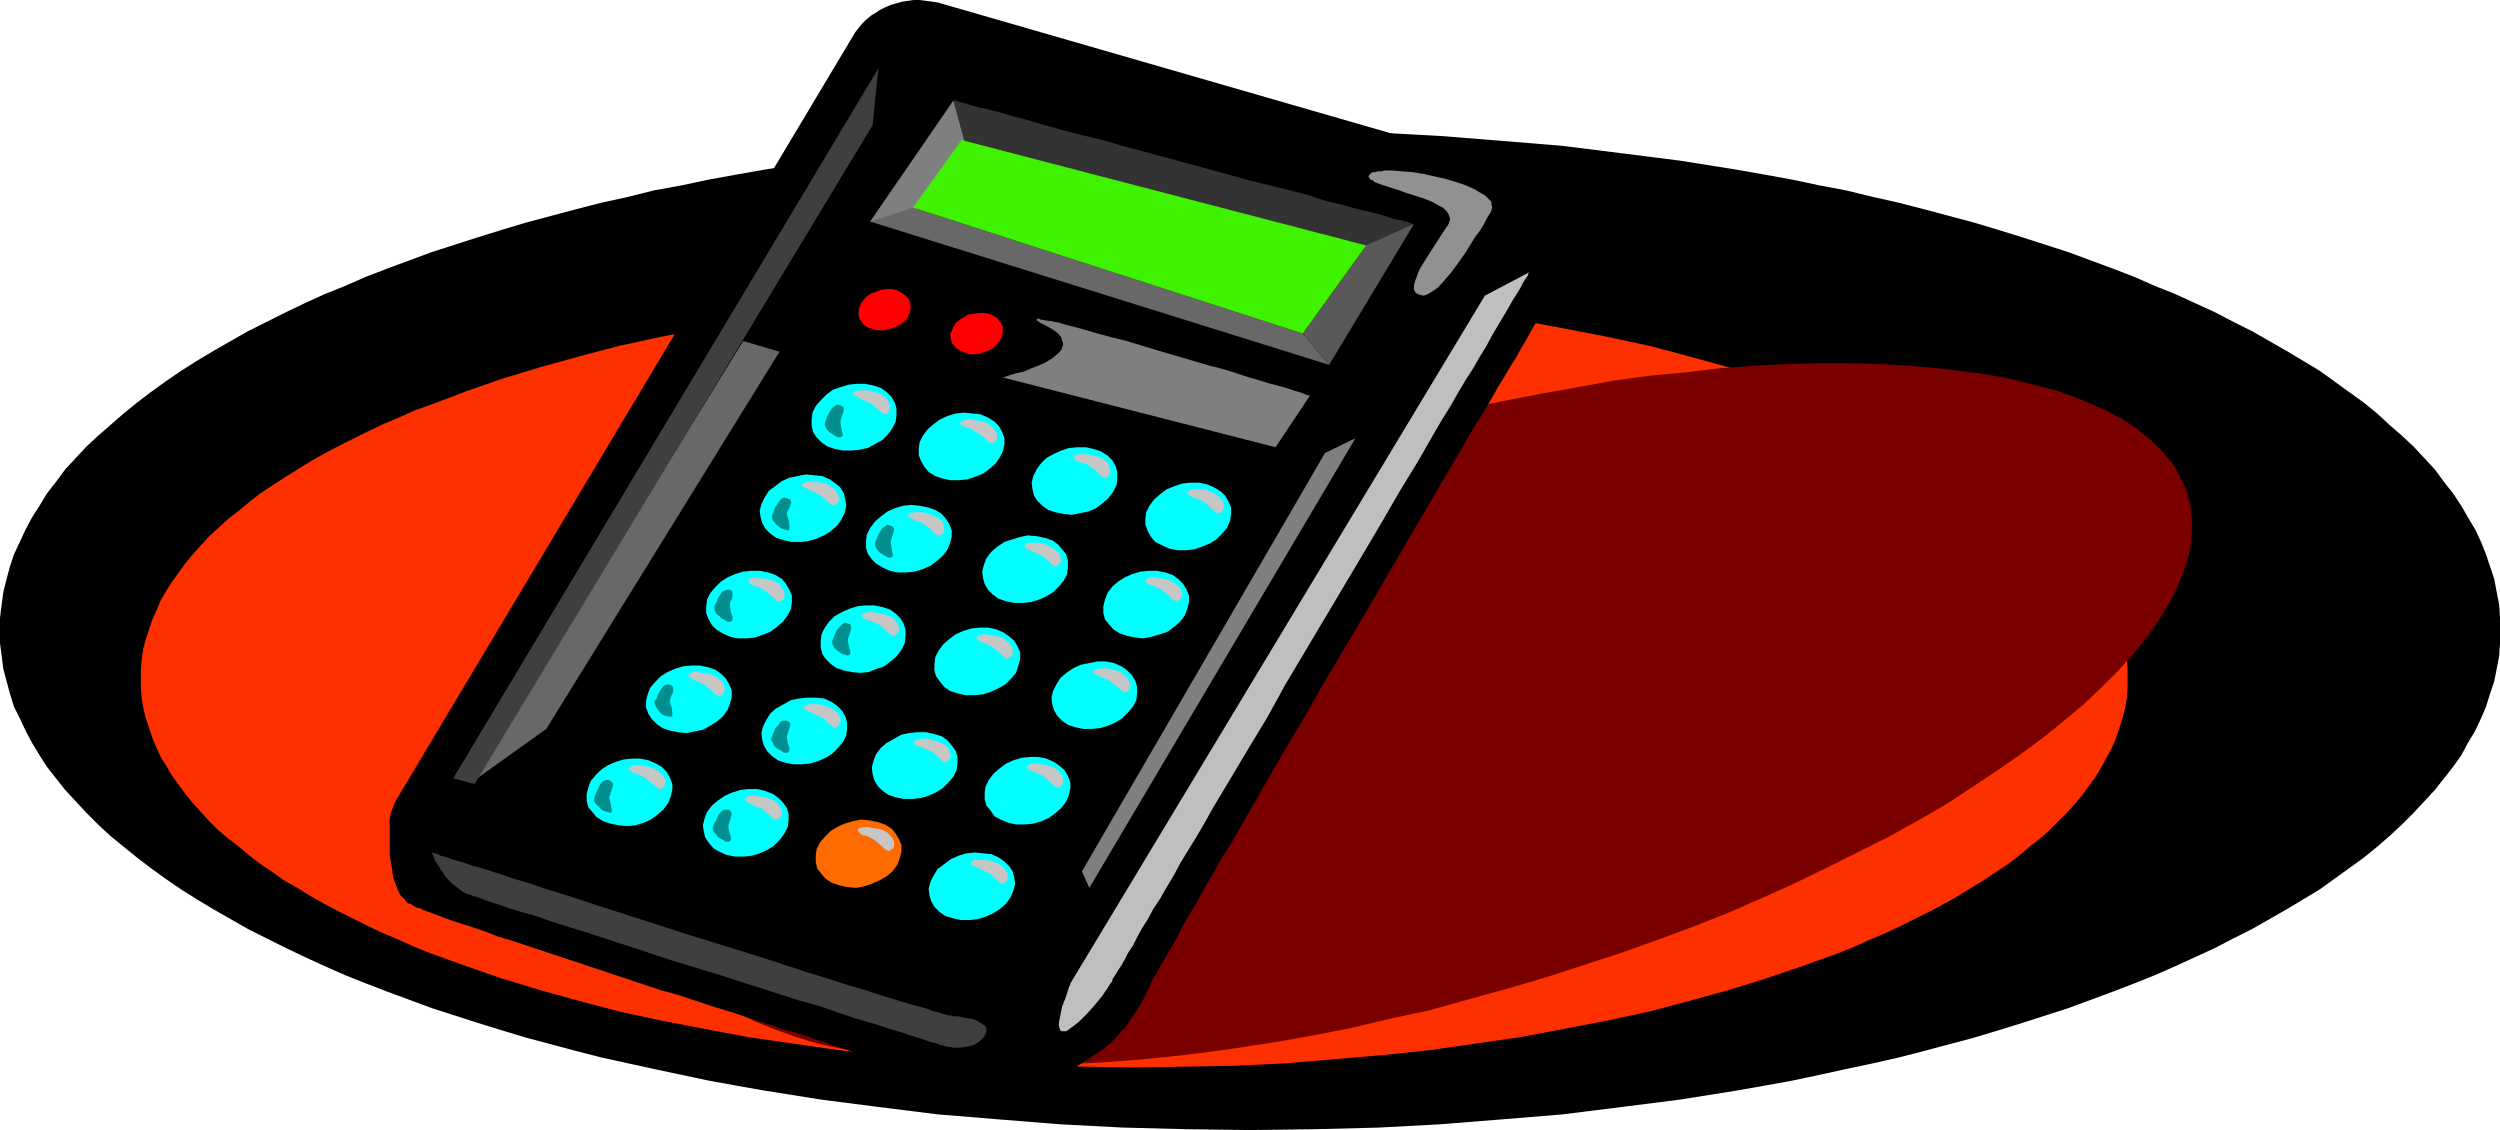 <?xml version="1.0" encoding="UTF-8" standalone="no"?>
<svg
   version="1.0"
   width="129.724mm"
   height="58.638mm"
   id="svg68"
   sodipodi:docname="Calculator 12.wmf"
   xmlns:inkscape="http://www.inkscape.org/namespaces/inkscape"
   xmlns:sodipodi="http://sodipodi.sourceforge.net/DTD/sodipodi-0.dtd"
   xmlns="http://www.w3.org/2000/svg"
   xmlns:svg="http://www.w3.org/2000/svg">
  <sodipodi:namedview
     id="namedview68"
     pagecolor="#ffffff"
     bordercolor="#000000"
     borderopacity="0.25"
     inkscape:showpageshadow="2"
     inkscape:pageopacity="0.0"
     inkscape:pagecheckerboard="0"
     inkscape:deskcolor="#d1d1d1"
     inkscape:document-units="mm" />
  <defs
     id="defs1">
    <pattern
       id="WMFhbasepattern"
       patternUnits="userSpaceOnUse"
       width="6"
       height="6"
       x="0"
       y="0" />
  </defs>
  <path
     style="fill:#000000;fill-opacity:1;fill-rule:evenodd;stroke:none"
     d="m 245.147,221.624 12.605,-0.162 12.605,-0.323 12.12,-0.646 12.12,-0.969 11.797,-0.969 11.635,-1.454 11.474,-1.454 11.15,-1.777 5.494,-0.969 5.333,-0.969 5.333,-1.131 5.171,-1.131 5.333,-1.131 5.01,-1.131 5.01,-1.292 4.848,-1.292 4.848,-1.292 4.848,-1.454 4.686,-1.454 4.525,-1.454 4.525,-1.454 4.363,-1.615 4.363,-1.615 4.202,-1.615 4.04,-1.615 4.04,-1.777 3.878,-1.777 3.878,-1.777 3.717,-1.938 3.555,-1.777 3.394,-1.938 3.394,-1.938 3.232,-1.938 3.232,-1.938 2.909,-2.1 2.909,-2.1 2.909,-2.1 2.586,-2.1 2.424,-2.1 2.424,-2.261 2.262,-2.261 2.101,-2.261 2.101,-2.261 1.778,-2.261 1.778,-2.261 1.616,-2.261 1.293,-2.423 1.454,-2.423 1.131,-2.423 0.97,-2.261 0.808,-2.585 0.808,-2.423 0.485,-2.423 0.485,-2.585 0.162,-2.423 v -2.585 -2.423 l -0.162,-2.585 -0.485,-2.423 -0.485,-2.585 -0.808,-2.423 -0.808,-2.423 -0.97,-2.423 -1.131,-2.423 -1.454,-2.423 -1.293,-2.261 -1.616,-2.423 -1.778,-2.261 -1.778,-2.423 -2.101,-2.261 -2.101,-2.261 -2.262,-2.1 -2.424,-2.1 -2.424,-2.261 -2.586,-2.1 -2.909,-2.1 -2.909,-2.1 -2.909,-2.1 -3.232,-1.938 -3.232,-1.938 -3.394,-1.938 -3.394,-1.938 -3.555,-1.777 -3.717,-1.938 -3.878,-1.777 -3.878,-1.777 -4.04,-1.615 -4.04,-1.777 -4.202,-1.615 -4.363,-1.615 -4.363,-1.615 -4.525,-1.454 -4.525,-1.454 -4.686,-1.454 -4.848,-1.454 -4.848,-1.292 -4.848,-1.292 -5.01,-1.292 -5.01,-1.131 -5.333,-1.292 -5.171,-0.969 -5.333,-1.131 -5.333,-0.969 -5.494,-0.969 -11.15,-1.777 -11.474,-1.454 -11.635,-1.454 -11.797,-0.969 -12.12,-0.969 -12.12,-0.646 -12.605,-0.323 -12.605,-0.162 -12.605,0.162 -12.443,0.323 -12.282,0.646 -12.12,0.969 -11.797,0.969 -11.635,1.454 -11.312,1.454 -11.15,1.777 -5.494,0.969 -5.333,0.969 -5.333,1.131 -5.333,0.969 -5.171,1.292 -5.171,1.131 -5.01,1.292 -4.848,1.292 -4.848,1.292 -4.848,1.454 -4.686,1.454 -4.525,1.454 -4.525,1.454 -4.363,1.615 -4.363,1.615 -4.202,1.615 -4.04,1.777 -4.04,1.615 -3.878,1.777 -3.717,1.777 -3.878,1.938 -3.555,1.777 -3.394,1.938 -3.394,1.938 -3.232,1.938 -3.07,1.938 -3.07,2.1 -2.909,2.1 -2.747,2.1 -2.586,2.1 -2.586,2.261 -2.424,2.1 -2.262,2.1 -2.101,2.261 -2.101,2.261 -1.778,2.423 -1.778,2.261 -1.454,2.423 -1.454,2.261 -1.293,2.423 -1.131,2.423 -1.131,2.423 -0.808,2.423 -0.646,2.423 -0.646,2.585 -0.323,2.423 L 0,121.15 v 2.423 2.585 l 0.323,2.423 0.323,2.585 0.646,2.423 0.646,2.423 0.808,2.585 1.131,2.261 1.131,2.423 1.293,2.423 1.454,2.423 1.454,2.261 1.778,2.261 1.778,2.261 2.101,2.261 2.101,2.261 2.262,2.261 2.424,2.261 2.586,2.1 2.586,2.1 2.747,2.1 2.909,2.1 3.07,2.1 3.07,1.938 3.232,1.938 3.394,1.938 3.394,1.938 3.555,1.777 3.878,1.938 3.717,1.777 3.878,1.777 4.04,1.777 4.04,1.615 4.202,1.615 4.363,1.615 4.363,1.615 4.525,1.454 4.525,1.454 4.686,1.454 4.848,1.454 4.848,1.292 4.848,1.292 5.01,1.292 5.171,1.131 5.171,1.131 5.333,1.131 5.333,1.131 5.333,0.969 5.494,0.969 11.15,1.777 11.312,1.454 11.635,1.454 11.797,0.969 12.12,0.969 12.282,0.646 12.443,0.323 z"
     id="path1" />
  <path
     style="fill:#ff3000;fill-opacity:1;fill-rule:evenodd;stroke:none"
     d="m 222.361,209.347 10.019,-0.162 9.858,-0.162 9.858,-0.485 9.534,-0.808 9.534,-0.808 9.211,-0.969 9.05,-1.292 8.888,-1.292 8.565,-1.615 8.403,-1.615 8.242,-1.777 7.918,-2.1 7.595,-2.1 7.272,-2.261 7.11,-2.423 6.787,-2.423 3.232,-1.292 3.232,-1.454 3.07,-1.292 3.07,-1.454 2.909,-1.454 2.909,-1.454 2.747,-1.454 2.586,-1.454 2.586,-1.615 2.424,-1.454 2.424,-1.615 2.424,-1.615 2.101,-1.615 2.101,-1.777 2.101,-1.615 1.778,-1.615 1.778,-1.777 1.778,-1.777 1.616,-1.777 1.454,-1.777 1.293,-1.777 1.293,-1.777 1.131,-1.938 0.97,-1.777 0.97,-1.777 0.808,-1.938 0.646,-1.938 0.646,-1.938 0.485,-1.938 0.323,-1.938 0.162,-1.938 v -1.938 -1.938 l -0.162,-1.938 -0.323,-2.1 -0.485,-1.777 -0.646,-1.938 -0.646,-1.938 -0.808,-1.777 -0.97,-1.938 -0.97,-1.938 -1.131,-1.777 -1.293,-1.777 -1.293,-1.777 -1.454,-1.777 -1.616,-1.777 -1.778,-1.777 -1.778,-1.615 -1.778,-1.777 -2.101,-1.615 -2.101,-1.777 -2.101,-1.615 -2.424,-1.615 -2.424,-1.454 -2.424,-1.615 -2.586,-1.615 -2.586,-1.454 -2.747,-1.454 -2.909,-1.454 -2.909,-1.454 -3.07,-1.454 -3.07,-1.292 -3.232,-1.454 -3.232,-1.131 -6.787,-2.585 -7.11,-2.423 -7.272,-2.261 -7.595,-2.1 -7.918,-2.1 -8.242,-1.777 -8.403,-1.615 -8.565,-1.615 -8.888,-1.292 -9.05,-1.292 -9.211,-0.969 -9.534,-0.808 -9.534,-0.646 -9.858,-0.485 -9.858,-0.323 -10.019,-0.162 -10.019,0.162 -9.858,0.323 -9.696,0.485 -9.696,0.646 -9.373,0.808 -9.211,0.969 -9.05,1.292 -8.888,1.292 -8.565,1.615 -8.403,1.615 -8.242,1.777 -7.918,2.1 -7.595,2.1 -7.434,2.261 -6.949,2.423 -6.787,2.585 -3.232,1.131 -3.232,1.454 -3.07,1.292 -3.07,1.454 -2.909,1.454 -2.909,1.454 -2.747,1.454 -2.586,1.454 -2.586,1.615 -2.586,1.615 -2.262,1.454 -2.424,1.615 -2.101,1.615 -2.101,1.777 -2.101,1.615 -1.939,1.777 -1.778,1.615 -1.616,1.777 -1.616,1.777 -1.454,1.777 -1.293,1.777 -1.293,1.777 -1.131,1.777 -1.131,1.938 -0.808,1.938 -0.808,1.777 -0.646,1.938 -0.646,1.938 -0.485,1.777 -0.323,2.1 -0.162,1.938 v 1.938 1.938 l 0.162,1.938 0.323,1.938 0.485,1.938 0.646,1.938 0.646,1.938 0.808,1.938 0.808,1.777 1.131,1.777 1.131,1.938 1.293,1.777 1.293,1.777 1.454,1.777 1.616,1.777 1.616,1.777 1.778,1.777 1.939,1.615 2.101,1.615 2.101,1.777 2.101,1.615 2.424,1.615 2.262,1.615 2.586,1.454 2.586,1.615 2.586,1.454 2.747,1.454 2.909,1.454 2.909,1.454 3.07,1.454 3.07,1.292 3.232,1.454 3.232,1.292 6.787,2.423 6.949,2.423 7.434,2.261 7.595,2.1 7.918,2.1 8.242,1.777 8.403,1.615 8.565,1.615 8.888,1.292 9.05,1.292 9.211,0.969 9.373,0.808 9.696,0.808 9.696,0.485 9.858,0.162 z"
     id="path2" />
  <path
     style="fill:#7a0000;fill-opacity:1;fill-rule:evenodd;stroke:none"
     d="m 295.243,194.002 7.757,-2.261 7.434,-2.423 7.434,-2.423 7.272,-2.585 6.949,-2.585 6.949,-2.746 6.626,-2.908 6.464,-2.908 6.302,-3.069 6.141,-3.069 5.818,-2.908 5.818,-3.231 5.333,-3.069 5.171,-3.392 4.848,-3.231 4.686,-3.231 4.363,-3.231 4.202,-3.392 3.878,-3.231 3.555,-3.392 3.232,-3.231 2.909,-3.231 2.747,-3.392 2.262,-3.231 1.939,-3.231 1.616,-3.069 0.646,-1.615 0.646,-1.615 0.485,-1.454 0.485,-1.615 0.323,-1.454 0.162,-1.615 0.162,-1.454 v -1.454 -1.454 l -0.162,-1.454 -0.162,-1.454 -0.485,-1.292 -0.323,-1.454 -0.646,-1.292 -0.646,-1.292 -0.646,-1.292 -0.808,-1.292 -0.97,-1.131 -0.97,-1.131 -1.131,-1.131 -1.131,-1.131 -1.293,-0.969 -1.293,-1.131 -1.454,-0.969 -1.454,-0.969 -1.616,-0.808 -1.616,-0.969 -1.778,-0.646 -3.555,-1.615 -4.04,-1.454 -4.202,-1.131 -4.525,-1.131 -4.848,-0.969 -5.01,-0.646 -5.171,-0.646 -5.494,-0.485 -5.656,-0.323 -5.979,-0.162 h -6.141 l -6.141,0.162 -6.464,0.323 -6.626,0.485 -6.787,0.808 -6.949,0.646 -7.11,0.969 -7.11,1.292 -7.272,1.292 -7.434,1.454 -7.434,1.615 -7.595,1.777 -7.595,1.938 -7.757,2.1 -7.595,2.261 -7.595,2.423 -7.272,2.585 -7.272,2.585 -7.11,2.585 -6.787,2.746 -6.787,2.908 -6.464,2.746 -6.302,3.069 -5.979,3.069 -5.979,3.069 -5.656,3.069 -5.333,3.231 -5.171,3.231 -5.01,3.231 -4.686,3.231 -4.363,3.392 -4.202,3.231 -3.717,3.392 -3.555,3.231 -3.394,3.231 -2.909,3.392 -2.586,3.231 -2.262,3.231 -2.101,3.231 -1.454,3.069 -0.808,1.615 -0.485,1.615 -0.485,1.615 -0.485,1.454 -0.323,1.615 -0.162,1.454 -0.162,1.454 -0.162,1.454 0.162,1.454 0.162,1.454 0.162,1.454 0.323,1.454 0.485,1.454 0.485,1.131 0.808,1.454 0.646,1.292 0.808,1.131 0.97,1.292 0.97,1.131 1.131,1.131 1.131,0.969 1.131,1.131 1.454,0.969 1.293,0.969 1.616,0.969 1.454,0.969 1.778,0.808 1.616,0.808 3.717,1.454 4.04,1.454 4.202,1.292 4.525,0.969 4.686,0.969 5.01,0.808 5.333,0.485 5.494,0.646 5.656,0.162 5.979,0.162 h 5.979 l 6.302,-0.162 6.464,-0.323 6.626,-0.485 6.787,-0.646 6.949,-0.808 6.949,-0.969 7.272,-1.131 7.272,-1.292 7.434,-1.454 7.434,-1.777 7.595,-1.615 7.595,-2.1 z"
     id="path3" />
  <path
     style="fill:#000000;fill-opacity:1;fill-rule:evenodd;stroke:none"
     d="m 300.576,38.122 0.808,0.162 0.646,0.485 0.646,0.485 0.485,0.485 0.808,1.292 0.646,1.454 0.485,1.615 0.162,1.615 0.162,1.777 v 1.938 1.615 l -0.323,1.777 -0.162,1.454 -0.162,1.454 -0.323,1.131 -0.162,0.969 v 0.162 l -0.162,0.323 v 0.162 0 0 l -0.162,0.323 -0.323,0.485 -0.323,0.646 -0.485,0.646 -0.485,0.969 -0.646,1.131 -0.808,1.131 -0.808,1.454 -0.808,1.454 -0.97,1.615 -0.97,1.777 -1.131,1.777 -1.131,1.938 -1.293,2.1 -1.293,2.261 -1.293,2.261 -1.454,2.261 -1.454,2.423 -1.454,2.585 -3.07,5.169 -3.232,5.492 -3.394,5.815 -3.394,5.815 -3.555,6.138 -3.555,5.977 -7.272,12.277 -3.394,5.977 -3.555,5.977 -3.394,5.815 -3.232,5.654 -3.07,5.331 -1.454,2.585 -1.616,2.423 -1.293,2.423 -1.454,2.423 -1.293,2.261 -1.131,2.1 -1.293,2.1 -1.131,1.938 -0.97,1.938 -0.97,1.777 -0.97,1.615 -0.808,1.454 -0.808,1.292 -0.646,1.292 -0.646,0.969 -0.485,0.969 -0.323,0.808 -0.323,0.646 -0.97,1.938 -0.97,1.777 -1.131,1.615 -0.97,1.454 -1.131,1.292 -0.97,1.131 -1.131,1.131 -1.131,0.969 -2.424,1.615 -2.424,1.615 -2.747,1.777 -2.747,1.777 -0.808,0.485 -0.97,0.323 -0.97,0.162 -1.293,0.162 -1.454,0.162 h -1.454 l -1.616,-0.162 -1.778,-0.162 -3.555,-0.485 -3.878,-0.808 -3.878,-0.808 -3.878,-0.969 -4.04,-1.131 -3.555,-0.969 -3.394,-1.131 -1.616,-0.323 -1.454,-0.485 -1.293,-0.485 -1.131,-0.323 -1.131,-0.323 -0.808,-0.323 -0.808,-0.323 -0.485,-0.162 h -0.162 l -0.162,-0.162 h -0.162 -0.162 l -0.162,-0.162 h -0.485 l -0.485,-0.162 -0.485,-0.323 -0.646,-0.162 -1.616,-0.485 -0.808,-0.323 -2.101,-0.485 -2.262,-0.808 -2.586,-0.808 -2.909,-0.969 -2.909,-0.969 -3.232,-0.969 -3.394,-1.131 -3.394,-1.131 -3.555,-0.969 -7.272,-2.423 -7.272,-2.423 -7.272,-2.423 -3.394,-1.131 -3.394,-1.131 -3.232,-0.969 -2.909,-1.131 -2.909,-0.969 -2.586,-0.808 -2.262,-0.808 -2.101,-0.808 -1.778,-0.646 -0.646,-0.323 -0.646,-0.162 -0.646,-0.323 -0.485,-0.323 -0.323,-0.162 H 79.992 l -0.646,-0.808 -0.808,-0.808 -0.485,-0.969 -0.485,-1.292 -0.485,-1.292 -0.162,-1.454 -0.485,-2.746 v -2.585 -2.261 -0.969 -0.646 -0.485 -0.162 z"
     id="path4" />
  <path
     style="fill:#000000;fill-opacity:1;fill-rule:evenodd;stroke:none"
     d="m 193.435,200.624 0.97,0.162 1.293,0.162 1.131,0.162 h 1.131 l 2.262,-0.323 2.262,-0.646 1.131,-0.323 1.939,-1.131 0.808,-0.646 0.97,-0.646 0.646,-0.808 0.646,-0.808 0.646,-0.969 90.173,-150.549 0.485,-0.969 0.485,-0.969 0.162,-0.808 0.162,-0.969 v -0.969 l -0.162,-0.808 -0.162,-0.808 -0.323,-0.808 -0.485,-0.808 -0.485,-0.808 -0.646,-0.646 -0.646,-0.646 -0.808,-0.646 -0.97,-0.485 -0.97,-0.323 -0.97,-0.485 L 183.901,0.485 182.769,0.323 181.638,0.162 180.345,0 h -1.131 l -2.262,0.323 -1.131,0.323 -1.131,0.323 -1.131,0.485 -0.97,0.485 -0.97,0.646 -0.808,0.485 -0.97,0.808 -0.808,0.808 -0.646,0.808 -0.646,0.808 -90.011,150.549 -0.485,0.969 -0.323,0.969 -0.323,0.808 -0.162,0.969 v 0.969 l 0.162,0.808 0.162,0.808 0.323,0.969 0.485,0.646 0.485,0.808 0.646,0.646 0.646,0.646 0.808,0.646 0.808,0.485 1.131,0.485 0.97,0.323 z"
     id="path5" />
  <path
     style="fill:#00ffff;fill-opacity:1;fill-rule:evenodd;stroke:none"
     d="m 186.971,180.11 1.454,0.323 h 1.778 l 1.454,-0.162 1.616,-0.485 1.454,-0.646 1.293,-0.808 1.293,-1.131 0.808,-1.131 0.646,-1.454 0.323,-1.292 -0.162,-1.131 -0.323,-1.292 -0.646,-0.969 -0.97,-0.969 -1.131,-0.808 -1.454,-0.646 -1.616,-0.162 -1.616,-0.162 -1.616,0.162 -1.616,0.485 -1.454,0.646 -1.293,0.969 -1.293,0.969 -0.808,1.292 -0.646,1.292 -0.323,1.292 0.162,1.292 0.323,1.131 0.646,1.131 0.97,0.969 1.131,0.808 z"
     id="path6" />
  <path
     style="fill:#c6c6c6;fill-opacity:1;fill-rule:evenodd;stroke:none"
     d="m 197.152,173.002 0.323,-0.323 0.162,-0.323 v -0.485 -0.323 l -0.162,-0.485 -0.323,-0.485 -0.323,-0.485 -0.485,-0.323 -0.646,-0.485 -0.646,-0.162 -0.97,-0.323 -0.808,-0.162 h -0.808 -0.808 -0.646 l -0.485,0.323 -0.162,0.323 0.162,0.323 0.485,0.162 0.485,0.323 1.454,0.646 0.646,0.323 0.646,0.323 0.808,0.808 0.808,0.646 0.323,0.323 0.323,0.162 0.323,-0.162 z"
     id="path7" />
  <path
     style="fill:#00ffff;fill-opacity:1;fill-rule:evenodd;stroke:none"
     d="m 197.798,161.372 1.454,0.323 h 1.778 l 1.616,-0.162 1.616,-0.485 1.454,-0.646 1.293,-0.969 1.131,-0.969 0.97,-1.292 0.485,-1.131 0.323,-1.454 v -1.131 l -0.485,-1.292 -0.646,-1.131 -0.97,-0.808 -1.131,-0.808 -1.454,-0.646 -1.616,-0.323 h -1.616 l -1.616,0.162 -1.616,0.485 -1.454,0.646 -1.293,0.969 -1.131,0.969 -0.97,1.292 -0.646,1.292 -0.162,1.131 v 1.292 l 0.323,1.292 0.808,0.969 0.808,1.131 1.131,0.646 z"
     id="path8" />
  <path
     style="fill:#c6c6c6;fill-opacity:1;fill-rule:evenodd;stroke:none"
     d="m 207.979,154.264 0.323,-0.323 0.162,-0.485 v -0.323 -0.485 l -0.162,-0.485 -0.162,-0.323 -0.485,-0.485 -0.485,-0.485 -0.485,-0.323 -0.808,-0.323 -0.808,-0.162 -0.97,-0.162 -0.808,-0.162 h -0.646 l -0.808,0.162 -0.323,0.323 -0.162,0.162 0.162,0.323 0.323,0.323 0.646,0.323 0.646,0.162 0.646,0.323 0.808,0.323 0.485,0.485 0.97,0.808 0.646,0.646 0.323,0.162 0.323,0.162 h 0.323 z"
     id="path9" />
  <path
     style="fill:#ff6b00;fill-opacity:1;fill-rule:evenodd;stroke:none"
     d="m 164.67,173.648 1.454,0.323 1.778,0.162 1.616,-0.323 1.454,-0.485 1.454,-0.646 1.454,-0.808 1.131,-0.969 0.97,-1.292 0.485,-1.292 0.323,-1.292 v -1.292 l -0.485,-1.131 -0.646,-1.131 -0.808,-0.969 -1.293,-0.808 -1.454,-0.485 -1.616,-0.323 -1.616,-0.162 -1.616,0.323 -1.616,0.485 -1.454,0.646 -1.293,0.808 -1.131,1.131 -0.97,1.131 -0.646,1.292 -0.162,1.292 v 1.292 l 0.323,1.292 0.808,0.969 0.808,0.969 1.293,0.808 z"
     id="path10" />
  <path
     style="fill:#c6c6c6;fill-opacity:1;fill-rule:evenodd;stroke:none"
     d="m 174.851,166.541 0.323,-0.162 0.162,-0.485 v -0.323 -0.485 l -0.162,-0.485 -0.323,-0.485 -0.323,-0.323 -0.485,-0.485 -0.485,-0.323 -0.808,-0.323 -1.778,-0.323 -0.808,-0.162 h -0.646 l -0.808,0.162 -0.323,0.162 -0.162,0.323 0.162,0.323 0.323,0.323 0.485,0.323 0.808,0.162 0.646,0.323 0.646,0.323 0.646,0.485 0.97,0.808 0.646,0.646 0.323,0.162 0.323,0.162 h 0.323 z"
     id="path11" />
  <path
     style="fill:#00ffff;fill-opacity:1;fill-rule:evenodd;stroke:none"
     d="m 142.531,167.672 1.616,0.323 h 1.616 l 1.616,-0.162 1.616,-0.485 1.454,-0.646 1.293,-0.808 1.131,-1.131 0.97,-1.292 0.646,-1.292 0.162,-1.292 v -1.292 l -0.323,-1.131 -0.808,-1.131 -0.808,-0.808 -1.131,-0.808 -1.616,-0.646 -1.454,-0.323 h -1.778 l -1.454,0.162 -1.616,0.485 -1.454,0.646 -1.454,0.969 -1.131,0.969 -0.97,1.292 -0.485,1.292 -0.323,1.292 0.162,1.131 0.323,1.292 0.646,0.969 0.97,1.131 1.131,0.646 z"
     id="path12" />
  <path
     style="fill:#c6c6c6;fill-opacity:1;fill-rule:evenodd;stroke:none"
     d="m 152.873,160.564 0.162,-0.323 0.323,-0.485 v -0.323 -0.485 l -0.323,-0.485 -0.162,-0.323 -0.323,-0.485 -0.485,-0.485 -0.646,-0.323 -0.808,-0.323 -0.808,-0.162 -0.808,-0.162 -0.97,-0.162 h -0.646 l -0.646,0.162 -0.485,0.323 -0.162,0.162 0.162,0.323 0.323,0.323 0.646,0.323 1.293,0.646 0.808,0.162 0.485,0.485 0.97,0.808 0.808,0.646 0.162,0.323 h 0.323 0.323 z"
     id="path13" />
  <path
     style="fill:#00ffff;fill-opacity:1;fill-rule:evenodd;stroke:none"
     d="m 175.659,156.364 1.616,0.323 h 1.616 l 1.616,-0.162 1.616,-0.485 1.454,-0.646 1.293,-0.808 1.131,-1.131 0.97,-1.131 0.646,-1.292 0.162,-1.292 v -1.292 l -0.323,-1.131 -0.808,-1.131 -0.808,-0.969 -1.131,-0.808 -1.616,-0.485 -1.454,-0.323 h -1.778 l -1.616,0.162 -1.454,0.323 -1.454,0.808 -1.454,0.808 -1.131,0.969 -0.97,1.292 -0.485,1.292 -0.323,1.292 0.162,1.292 0.323,1.131 0.646,1.131 0.97,0.969 1.131,0.808 z"
     id="path14" />
  <path
     style="fill:#c6c6c6;fill-opacity:1;fill-rule:evenodd;stroke:none"
     d="m 185.84,149.257 0.323,-0.323 0.162,-0.323 0.162,-0.485 -0.162,-0.323 -0.162,-0.485 -0.162,-0.485 -0.323,-0.485 -0.485,-0.323 -0.646,-0.323 -0.808,-0.323 -1.616,-0.485 h -0.808 -0.808 l -0.646,0.162 -0.485,0.162 -0.162,0.323 0.162,0.323 0.323,0.323 0.646,0.162 0.646,0.323 0.808,0.323 0.646,0.323 0.646,0.323 0.808,0.808 0.808,0.646 0.162,0.323 0.323,0.162 0.323,-0.162 z"
     id="path15" />
  <path
     style="fill:#00ffff;fill-opacity:1;fill-rule:evenodd;stroke:none"
     d="m 154.005,149.58 1.616,0.323 h 1.616 l 1.616,-0.162 1.616,-0.485 1.454,-0.646 1.293,-0.808 1.131,-1.131 0.97,-1.131 0.646,-1.292 0.162,-1.292 v -1.292 l -0.323,-1.131 -0.646,-1.131 -0.97,-0.969 -1.131,-0.808 -1.454,-0.646 -1.616,-0.162 h -1.616 l -1.616,0.162 -1.616,0.323 -1.454,0.808 -1.454,0.808 -1.131,0.969 -0.808,1.292 -0.646,1.292 -0.323,1.292 0.162,1.292 0.323,1.131 0.646,1.131 0.97,0.969 1.131,0.808 z"
     id="path16" />
  <path
     style="fill:#c6c6c6;fill-opacity:1;fill-rule:evenodd;stroke:none"
     d="m 164.185,142.472 0.323,-0.323 0.162,-0.323 0.162,-0.485 v -0.323 l -0.162,-0.485 -0.323,-0.485 -0.323,-0.485 -0.485,-0.323 -0.646,-0.485 -0.808,-0.162 -0.808,-0.323 -0.808,-0.162 h -0.808 -0.808 l -0.646,0.162 -0.485,0.162 -0.162,0.162 v 0.162 l 0.162,0.323 0.323,0.162 0.646,0.323 1.454,0.646 0.646,0.323 0.646,0.323 0.808,0.808 0.808,0.646 0.323,0.323 0.323,0.162 0.162,-0.162 z"
     id="path17" />
  <path
     style="fill:#00ffff;fill-opacity:1;fill-rule:evenodd;stroke:none"
     d="m 119.745,161.533 1.616,0.323 1.616,0.162 1.616,-0.162 1.616,-0.485 1.454,-0.646 1.293,-0.969 1.131,-0.969 0.97,-1.292 0.485,-1.292 0.323,-1.292 v -1.131 l -0.485,-1.292 -0.646,-1.131 -0.97,-0.969 -1.131,-0.646 -1.454,-0.646 -1.616,-0.323 h -1.616 l -1.616,0.162 -1.616,0.485 -1.454,0.646 -1.293,0.808 -1.131,1.131 -0.97,1.131 -0.485,1.292 -0.323,1.292 v 1.292 l 0.323,1.292 0.808,0.969 0.808,0.969 1.293,0.808 z"
     id="path18" />
  <path
     style="fill:#c6c6c6;fill-opacity:1;fill-rule:evenodd;stroke:none"
     d="m 129.926,154.587 0.323,-0.323 0.162,-0.485 0.162,-0.323 -0.162,-0.485 -0.162,-0.485 -0.162,-0.323 -0.485,-0.485 -0.485,-0.485 -0.646,-0.323 -0.646,-0.323 -0.808,-0.162 -0.808,-0.162 -0.97,-0.162 h -0.646 l -0.646,0.162 -0.485,0.323 -0.162,0.162 0.162,0.323 0.323,0.323 0.646,0.323 0.646,0.162 0.646,0.323 0.808,0.323 0.485,0.485 0.97,0.808 0.808,0.646 0.323,0.162 0.162,0.162 h 0.323 z"
     id="path19" />
  <path
     style="fill:#00ffff;fill-opacity:1;fill-rule:evenodd;stroke:none"
     d="m 131.381,143.28 1.616,0.323 1.616,0.162 1.616,-0.323 1.616,-0.323 1.454,-0.808 1.293,-0.808 1.131,-0.969 0.97,-1.292 0.485,-1.292 0.323,-1.292 v -1.292 l -0.485,-1.131 -0.646,-1.131 -0.97,-0.969 -1.131,-0.808 -1.454,-0.485 -1.616,-0.323 h -1.616 l -1.616,0.162 -1.616,0.485 -1.454,0.646 -1.293,0.808 -1.131,1.131 -0.97,1.131 -0.485,1.292 -0.323,1.292 v 1.292 l 0.485,1.292 0.646,0.969 0.97,0.969 1.131,0.808 z"
     id="path20" />
  <path
     style="fill:#c6c6c6;fill-opacity:1;fill-rule:evenodd;stroke:none"
     d="m 141.561,136.334 0.323,-0.323 0.162,-0.485 0.162,-0.323 -0.162,-0.485 -0.162,-0.485 -0.162,-0.485 -0.485,-0.323 -0.485,-0.485 -0.646,-0.323 -0.646,-0.323 -1.778,-0.323 -0.808,-0.162 h -0.808 l -0.485,0.162 -0.485,0.323 -0.162,0.162 0.162,0.323 0.323,0.162 0.646,0.323 0.646,0.323 0.646,0.323 0.808,0.323 0.485,0.485 0.97,0.808 0.646,0.646 0.323,0.162 0.323,0.162 h 0.323 z"
     id="path21" />
  <path
     style="fill:#00ffff;fill-opacity:1;fill-rule:evenodd;stroke:none"
     d="m 210.888,142.634 1.616,0.323 h 1.616 l 1.616,-0.162 1.616,-0.485 1.454,-0.646 1.293,-0.808 1.131,-1.131 0.97,-1.131 0.646,-1.292 0.162,-1.292 v -1.292 l -0.323,-1.131 -0.646,-1.131 -0.97,-0.969 -1.131,-0.808 -1.454,-0.646 -1.616,-0.323 h -1.616 l -1.616,0.323 -1.616,0.323 -1.454,0.646 -1.454,0.969 -1.131,0.969 -0.808,1.292 -0.646,1.292 -0.323,1.292 0.162,1.292 0.323,1.131 0.646,1.131 0.97,0.969 1.131,0.808 z"
     id="path22" />
  <path
     style="fill:#c6c6c6;fill-opacity:1;fill-rule:evenodd;stroke:none"
     d="m 221.23,135.526 0.323,-0.323 v -0.323 l 0.162,-0.485 -0.162,-0.323 -0.162,-0.485 -0.162,-0.485 -0.485,-0.485 -0.485,-0.323 -0.485,-0.485 -0.808,-0.323 -0.808,-0.162 -0.808,-0.162 -0.808,-0.162 -0.808,0.162 h -0.646 l -0.485,0.323 -0.162,0.323 0.162,0.162 0.323,0.323 0.646,0.323 1.454,0.646 0.646,0.323 0.485,0.323 0.97,0.808 0.808,0.646 0.323,0.323 0.323,0.162 0.162,-0.162 z"
     id="path23" />
  <path
     style="fill:#00ffff;fill-opacity:1;fill-rule:evenodd;stroke:none"
     d="m 187.941,136.011 1.454,0.323 h 1.778 l 1.616,-0.162 1.454,-0.485 1.454,-0.646 1.454,-0.808 1.131,-1.131 0.97,-1.131 0.485,-1.454 0.323,-1.292 v -1.292 l -0.485,-1.131 -0.646,-1.131 -0.97,-0.808 -1.131,-0.808 -1.454,-0.646 -1.616,-0.323 h -1.616 l -1.616,0.162 -1.616,0.485 -1.454,0.646 -1.293,0.969 -1.131,0.969 -0.97,1.292 -0.646,1.292 -0.162,1.292 v 1.292 l 0.323,1.131 0.808,1.131 0.808,0.969 1.131,0.808 z"
     id="path24" />
  <path
     style="fill:#c6c6c6;fill-opacity:1;fill-rule:evenodd;stroke:none"
     d="m 198.121,128.904 0.323,-0.323 0.162,-0.323 v -0.485 -0.323 l -0.162,-0.485 -0.323,-0.485 -0.323,-0.485 -0.485,-0.323 -0.485,-0.485 -0.808,-0.323 -0.808,-0.162 -0.97,-0.162 -0.808,-0.162 h -0.646 l -0.808,0.162 -0.323,0.323 -0.162,0.323 0.162,0.162 0.323,0.323 0.646,0.323 0.646,0.162 0.646,0.323 0.808,0.485 0.485,0.323 0.97,0.808 0.646,0.646 0.323,0.323 0.323,0.162 0.323,-0.162 z"
     id="path25" />
  <path
     style="fill:#00ffff;fill-opacity:1;fill-rule:evenodd;stroke:none"
     d="m 165.478,131.488 1.616,0.323 1.616,0.162 1.616,-0.162 1.616,-0.646 1.454,-0.485 1.293,-0.969 1.131,-0.969 0.97,-1.292 0.646,-1.292 0.162,-1.292 v -1.292 l -0.323,-1.131 -0.646,-1.131 -0.97,-0.969 -1.131,-0.808 -1.454,-0.485 -1.616,-0.323 h -1.778 l -1.454,0.162 -1.616,0.485 -1.454,0.646 -1.454,0.808 -1.131,1.131 -0.808,1.131 -0.646,1.292 -0.162,1.292 v 1.292 l 0.323,1.292 0.646,0.969 0.97,0.969 1.131,0.808 z"
     id="path26" />
  <path
     style="fill:#c6c6c6;fill-opacity:1;fill-rule:evenodd;stroke:none"
     d="m 175.821,124.381 0.162,-0.162 0.323,-0.485 v -0.323 -0.485 l -0.323,-0.485 -0.162,-0.485 -0.323,-0.323 -0.485,-0.485 -0.646,-0.323 -0.808,-0.323 -1.616,-0.323 -0.808,-0.162 h -0.808 l -0.646,0.162 -0.485,0.162 -0.162,0.323 0.162,0.323 0.323,0.323 0.646,0.323 0.646,0.162 0.808,0.323 0.646,0.323 0.646,0.485 0.808,0.808 0.808,0.646 0.323,0.162 0.162,0.162 h 0.323 z"
     id="path27" />
  <path
     style="fill:#00ffff;fill-opacity:1;fill-rule:evenodd;stroke:none"
     d="m 143.177,124.865 1.454,0.323 h 1.778 l 1.616,-0.162 1.454,-0.485 1.616,-0.646 1.293,-0.969 1.131,-0.969 0.97,-1.292 0.646,-1.292 0.162,-1.292 v -1.292 l -0.485,-1.131 -0.646,-1.131 -0.808,-0.969 -1.293,-0.808 -1.454,-0.485 -1.616,-0.323 h -1.616 l -1.616,0.162 -1.616,0.485 -1.454,0.646 -1.293,0.808 -1.131,1.131 -0.97,1.131 -0.646,1.292 -0.162,1.454 v 1.131 l 0.485,1.292 0.646,1.131 0.808,0.808 1.293,0.808 z"
     id="path28" />
  <path
     style="fill:#c6c6c6;fill-opacity:1;fill-rule:evenodd;stroke:none"
     d="m 153.358,117.758 0.323,-0.323 0.162,-0.323 v -0.485 -0.485 l -0.162,-0.323 -0.323,-0.485 -0.323,-0.485 -0.485,-0.485 -0.646,-0.323 -0.646,-0.323 -0.808,-0.162 -0.97,-0.162 h -0.808 -0.646 -0.808 l -0.323,0.323 -0.162,0.323 0.162,0.162 0.323,0.323 0.646,0.323 0.646,0.162 0.646,0.323 0.808,0.485 0.485,0.323 0.97,0.808 0.646,0.646 0.323,0.323 h 0.323 0.323 z"
     id="path29" />
  <path
     style="fill:#00ffff;fill-opacity:1;fill-rule:evenodd;stroke:none"
     d="m 221.069,124.704 1.616,0.323 1.616,0.162 1.616,-0.323 1.616,-0.485 1.454,-0.485 1.293,-0.969 1.131,-0.969 0.97,-1.292 0.485,-1.292 0.323,-1.292 v -1.292 l -0.485,-1.131 -0.646,-1.131 -0.97,-0.969 -1.131,-0.808 -1.454,-0.485 -1.616,-0.323 h -1.616 l -1.616,0.162 -1.616,0.485 -1.454,0.646 -1.293,0.808 -1.131,0.969 -0.97,1.292 -0.485,1.292 -0.323,1.292 v 1.292 l 0.323,1.292 0.808,0.969 0.808,0.969 1.293,0.808 z"
     id="path30" />
  <path
     style="fill:#c6c6c6;fill-opacity:1;fill-rule:evenodd;stroke:none"
     d="m 231.249,117.596 0.323,-0.162 0.162,-0.485 0.162,-0.323 -0.162,-0.485 -0.162,-0.485 -0.162,-0.485 -0.485,-0.323 -0.485,-0.485 -0.646,-0.323 -0.646,-0.323 -1.778,-0.323 -0.808,-0.162 h -0.808 l -0.485,0.162 -0.485,0.162 -0.162,0.323 0.162,0.323 0.323,0.323 0.646,0.323 0.646,0.162 0.646,0.323 0.808,0.323 0.485,0.485 0.97,0.646 0.646,0.808 0.323,0.162 0.323,0.162 h 0.323 z"
     id="path31" />
  <path
     style="fill:#00ffff;fill-opacity:1;fill-rule:evenodd;stroke:none"
     d="m 197.313,117.919 1.616,0.323 h 1.616 l 1.616,-0.162 1.616,-0.485 1.454,-0.646 1.293,-0.808 1.131,-1.131 0.97,-1.131 0.646,-1.292 0.162,-1.292 v -1.292 l -0.323,-1.292 -0.808,-0.969 -0.808,-0.969 -1.131,-0.808 -1.454,-0.485 -1.616,-0.323 -1.778,-0.162 -1.454,0.323 -1.616,0.485 -1.454,0.485 -1.454,0.969 -1.131,0.969 -0.97,1.292 -0.485,1.292 -0.323,1.292 0.162,1.292 0.323,1.131 0.646,1.131 0.97,0.969 1.131,0.808 z"
     id="path32" />
  <path
     style="fill:#c6c6c6;fill-opacity:1;fill-rule:evenodd;stroke:none"
     d="m 207.656,110.812 0.162,-0.323 0.162,-0.323 0.162,-0.323 -0.162,-0.485 -0.162,-0.485 -0.162,-0.485 -0.485,-0.323 -0.485,-0.485 -0.646,-0.323 -0.646,-0.323 -0.808,-0.323 -0.808,-0.162 h -0.97 -0.646 -0.646 l -0.485,0.323 -0.162,0.323 0.162,0.162 0.323,0.323 0.646,0.323 0.646,0.323 0.646,0.323 0.808,0.323 0.485,0.323 0.97,0.808 0.808,0.808 0.323,0.162 0.162,0.162 0.323,-0.162 z"
     id="path33" />
  <path
     style="fill:#00ffff;fill-opacity:1;fill-rule:evenodd;stroke:none"
     d="m 174.528,111.943 1.454,0.323 h 1.778 l 1.616,-0.162 1.616,-0.485 1.454,-0.646 1.293,-0.969 1.131,-0.969 0.97,-1.292 0.485,-1.292 0.323,-1.131 v -1.292 l -0.485,-1.292 -0.646,-0.969 -0.808,-0.969 -1.293,-0.808 -1.454,-0.485 -1.616,-0.323 -1.616,-0.162 -1.616,0.162 -1.616,0.485 -1.454,0.646 -1.293,0.969 -1.131,0.969 -0.97,1.292 -0.646,1.292 -0.162,1.292 v 1.292 l 0.323,1.131 0.808,1.131 0.808,0.808 1.293,0.808 z"
     id="path34" />
  <path
     style="fill:#c6c6c6;fill-opacity:1;fill-rule:evenodd;stroke:none"
     d="m 184.709,104.835 0.323,-0.323 0.162,-0.323 v -0.485 -0.323 l -0.162,-0.485 -0.162,-0.485 -0.485,-0.485 -0.485,-0.323 -0.485,-0.323 -0.808,-0.323 -0.808,-0.323 -0.97,-0.162 h -0.808 -0.646 l -0.808,0.162 -0.323,0.162 -0.162,0.323 0.162,0.323 0.323,0.162 0.646,0.323 0.646,0.323 0.646,0.162 0.808,0.485 0.485,0.323 0.97,0.808 0.646,0.646 0.323,0.323 h 0.323 0.323 z"
     id="path35" />
  <path
     style="fill:#00ffff;fill-opacity:1;fill-rule:evenodd;stroke:none"
     d="m 153.843,105.966 1.454,0.323 h 1.778 l 1.454,-0.162 1.616,-0.485 1.454,-0.646 1.293,-0.808 1.293,-1.131 0.808,-1.131 0.646,-1.292 0.323,-1.454 -0.162,-1.131 -0.323,-1.292 -0.646,-1.131 -0.97,-0.808 -1.131,-0.808 -1.454,-0.646 -1.616,-0.162 -1.616,-0.162 -1.616,0.323 -1.616,0.323 -1.454,0.646 -1.293,0.969 -1.293,0.969 -0.808,1.292 -0.646,1.292 -0.323,1.292 0.162,1.292 0.323,1.131 0.646,1.131 0.97,0.969 1.131,0.808 z"
     id="path36" />
  <path
     style="fill:#c6c6c6;fill-opacity:1;fill-rule:evenodd;stroke:none"
     d="m 164.024,98.858 0.323,-0.323 0.162,-0.323 v -0.485 -0.323 l -0.162,-0.485 -0.323,-0.485 -0.323,-0.485 -0.485,-0.323 -0.646,-0.485 -0.646,-0.323 -1.778,-0.323 h -0.808 -0.808 l -0.646,0.162 -0.485,0.162 -0.162,0.323 0.162,0.323 0.485,0.162 0.485,0.323 1.454,0.646 0.646,0.323 0.646,0.323 0.808,0.808 0.808,0.646 0.323,0.323 h 0.323 0.323 z"
     id="path37" />
  <path
     style="fill:#00ffff;fill-opacity:1;fill-rule:evenodd;stroke:none"
     d="m 163.701,88.036 1.616,0.323 h 1.616 l 1.616,-0.162 1.616,-0.323 1.454,-0.808 1.454,-0.808 0.97,-0.969 0.97,-1.292 0.646,-1.292 0.162,-1.292 v -1.292 l -0.323,-1.131 -0.646,-1.131 -0.97,-0.969 -1.131,-0.808 -1.454,-0.485 -1.616,-0.323 h -1.778 l -1.454,0.162 -1.616,0.485 -1.454,0.485 -1.293,0.969 -1.131,1.131 -0.97,1.131 -0.646,1.292 -0.162,1.292 v 1.292 l 0.323,1.292 0.646,0.969 0.97,0.969 1.131,0.808 z"
     id="path38" />
  <path
     style="fill:#c6c6c6;fill-opacity:1;fill-rule:evenodd;stroke:none"
     d="m 174.043,81.09 0.162,-0.323 0.323,-0.485 v -0.323 -0.485 l -0.162,-0.485 -0.323,-0.485 -0.323,-0.485 -0.485,-0.323 -0.646,-0.485 -0.646,-0.162 -1.778,-0.485 h -0.808 -0.808 l -0.646,0.162 -0.485,0.162 -0.162,0.323 0.162,0.323 0.485,0.162 0.485,0.323 0.646,0.323 0.808,0.323 0.646,0.323 0.646,0.323 0.808,0.808 0.808,0.646 0.323,0.323 0.323,0.162 h 0.323 z"
     id="path39" />
  <path
     style="fill:#00ffff;fill-opacity:1;fill-rule:evenodd;stroke:none"
     d="m 184.87,93.851 1.454,0.323 h 1.778 l 1.616,-0.162 1.454,-0.485 1.616,-0.646 1.131,-0.808 1.293,-1.131 0.808,-1.131 0.646,-1.292 0.323,-1.454 v -1.131 l -0.485,-1.292 -0.646,-1.131 -0.808,-0.808 -1.293,-0.808 -1.454,-0.646 -1.616,-0.162 -1.616,-0.162 -1.616,0.162 -1.616,0.485 -1.454,0.646 -1.293,0.969 -1.131,0.969 -0.97,1.292 -0.646,1.292 -0.162,1.292 v 1.292 l 0.485,1.131 0.646,1.131 0.808,0.969 1.293,0.808 z"
     id="path40" />
  <path
     style="fill:#c6c6c6;fill-opacity:1;fill-rule:evenodd;stroke:none"
     d="m 195.051,86.743 0.323,-0.323 0.162,-0.323 v -0.485 -0.323 l -0.162,-0.485 -0.323,-0.485 -0.323,-0.485 -0.485,-0.323 -0.646,-0.485 -0.646,-0.323 -0.97,-0.162 -0.808,-0.162 -0.808,-0.162 h -0.808 l -0.646,0.323 -0.485,0.162 -0.162,0.323 0.162,0.323 0.485,0.162 0.485,0.323 0.808,0.162 0.646,0.323 0.646,0.485 0.646,0.323 0.97,0.808 0.646,0.646 0.323,0.162 0.323,0.162 h 0.323 z"
     id="path41" />
  <path
     style="fill:#00ffff;fill-opacity:1;fill-rule:evenodd;stroke:none"
     d="m 229.31,107.581 1.616,0.323 h 1.616 l 1.616,-0.162 1.454,-0.485 1.616,-0.646 1.293,-0.808 1.131,-1.131 0.97,-1.131 0.646,-1.454 0.162,-1.292 v -1.292 l -0.485,-1.131 -0.646,-1.131 -0.808,-0.808 -1.293,-0.808 -1.454,-0.646 -1.616,-0.323 h -1.616 l -1.616,0.162 -1.454,0.485 -1.616,0.646 -1.293,0.969 -1.131,0.969 -0.97,1.292 -0.646,1.292 -0.162,1.292 v 1.131 l 0.485,1.292 0.646,1.131 0.808,0.969 1.293,0.646 z"
     id="path42" />
  <path
     style="fill:#c6c6c6;fill-opacity:1;fill-rule:evenodd;stroke:none"
     d="m 239.491,100.474 0.323,-0.323 0.162,-0.485 v -0.323 -0.485 l -0.162,-0.485 -0.323,-0.485 -0.323,-0.323 -0.485,-0.485 -0.646,-0.323 -0.646,-0.323 -0.808,-0.323 h -0.97 l -0.808,-0.162 h -0.646 l -0.808,0.162 -0.323,0.323 -0.162,0.162 0.162,0.323 0.323,0.323 0.646,0.323 0.646,0.162 0.646,0.323 0.808,0.323 0.485,0.485 0.97,0.808 0.646,0.646 0.323,0.162 0.323,0.162 h 0.323 z"
     id="path43" />
  <path
     style="fill:#00ffff;fill-opacity:1;fill-rule:evenodd;stroke:none"
     d="m 207.009,100.474 1.616,0.323 1.616,0.162 1.616,-0.323 1.616,-0.323 1.454,-0.646 1.293,-0.969 1.131,-0.969 0.97,-1.292 0.646,-1.292 0.162,-1.292 v -1.292 l -0.323,-1.131 -0.646,-1.131 -0.97,-0.969 -1.293,-0.808 -1.454,-0.485 -1.454,-0.323 h -1.778 l -1.616,0.162 -1.454,0.485 -1.454,0.646 -1.454,0.808 -1.131,1.131 -0.808,1.131 -0.646,1.292 -0.323,1.292 0.162,1.292 0.323,1.292 0.646,0.969 0.97,0.969 1.131,0.808 z"
     id="path44" />
  <path
     style="fill:#c6c6c6;fill-opacity:1;fill-rule:evenodd;stroke:none"
     d="m 217.19,93.528 0.323,-0.323 0.162,-0.485 0.162,-0.323 -0.162,-0.485 -0.162,-0.485 -0.162,-0.485 -0.323,-0.323 -0.485,-0.485 -0.646,-0.323 -0.808,-0.323 -1.616,-0.323 -0.808,-0.162 h -0.808 l -0.646,0.162 -0.485,0.162 -0.162,0.323 0.162,0.323 0.323,0.323 0.646,0.323 0.646,0.162 0.808,0.323 0.646,0.323 0.646,0.485 0.808,0.646 0.646,0.808 0.323,0.162 0.323,0.162 h 0.323 z"
     id="path45" />
  <path
     style="fill:#008e8e;fill-opacity:1;fill-rule:evenodd;stroke:none"
     d="m 119.261,159.272 0.485,0.162 0.162,-0.162 0.162,-0.323 -0.162,-0.485 -0.162,-0.969 -0.162,-0.485 v -0.323 l -0.162,-0.162 0.162,-0.485 0.162,-0.485 0.323,-0.969 0.162,-0.485 v -0.485 l -0.323,-0.323 -0.485,-0.323 h -0.485 l -0.485,0.162 -0.485,0.323 -0.323,0.485 -0.323,0.646 -0.485,1.131 -0.162,0.323 -0.162,0.485 v 0.485 l 0.162,0.485 0.485,0.485 0.323,0.323 0.485,0.485 0.646,0.323 z"
     id="path46" />
  <path
     style="fill:#008e8e;fill-opacity:1;fill-rule:evenodd;stroke:none"
     d="m 131.057,140.534 h 0.485 0.323 v -0.485 -0.323 l -0.162,-1.131 -0.323,-0.808 v -0.485 l 0.162,-0.485 0.162,-0.485 0.323,-0.485 v -0.485 -0.485 l -0.162,-0.323 -0.485,-0.323 h -0.646 l -0.485,0.162 -0.323,0.323 -0.323,0.485 -0.646,1.131 -0.162,0.646 -0.323,0.323 -0.162,0.485 0.162,0.323 0.162,0.485 0.323,0.485 0.323,0.485 0.485,0.485 0.646,0.323 z"
     id="path47" />
  <path
     style="fill:#008e8e;fill-opacity:1;fill-rule:evenodd;stroke:none"
     d="m 153.843,147.641 h 0.485 l 0.323,-0.162 0.162,-0.323 v -0.485 l -0.323,-0.969 -0.162,-0.969 v -0.323 l 0.162,-0.485 0.162,-0.646 0.162,-0.485 0.162,-0.485 v -0.485 l -0.162,-0.162 -0.485,-0.323 h -0.646 l -0.485,0.162 -0.323,0.323 -0.323,0.485 -0.485,0.485 -0.485,1.131 -0.162,0.485 -0.162,0.323 v 0.485 l 0.323,0.485 0.162,0.485 0.485,0.485 0.485,0.323 0.646,0.323 z"
     id="path48" />
  <path
     style="fill:#008e8e;fill-opacity:1;fill-rule:evenodd;stroke:none"
     d="m 142.369,165.087 h 0.646 l 0.162,-0.162 0.162,-0.323 v -0.485 l -0.323,-0.969 -0.162,-0.969 v -0.323 l 0.162,-0.485 0.162,-0.485 0.162,-0.646 0.162,-0.485 v -0.323 l -0.323,-0.485 -0.323,-0.162 h -0.646 l -0.485,0.162 -0.323,0.323 -0.485,0.485 -0.485,1.131 -0.323,0.485 -0.162,0.485 -0.162,0.485 v 0.323 l 0.162,0.485 0.485,0.485 0.323,0.485 0.485,0.323 0.646,0.323 z"
     id="path49" />
  <path
     style="fill:#008e8e;fill-opacity:1;fill-rule:evenodd;stroke:none"
     d="m 142.693,121.958 h 0.485 l 0.323,-0.162 0.162,-0.323 v -0.485 l -0.323,-0.969 -0.162,-0.969 v -0.485 -0.485 l 0.323,-0.485 0.162,-0.485 v -0.485 -0.485 l -0.162,-0.323 -0.485,-0.162 h -0.485 l -0.485,0.162 -0.485,0.323 -0.323,0.485 -0.323,0.485 -0.485,1.131 -0.323,0.485 v 0.323 0.485 l 0.162,0.485 0.323,0.485 0.485,0.323 0.485,0.485 0.646,0.323 z"
     id="path50" />
  <path
     style="fill:#008e8e;fill-opacity:1;fill-rule:evenodd;stroke:none"
     d="m 154.005,103.866 0.485,0.162 0.323,-0.162 v -0.323 -0.485 l -0.162,-1.131 -0.162,-0.485 v -0.162 l -0.162,-0.162 v -0.485 l 0.162,-0.485 0.323,-0.485 0.162,-0.485 0.162,-0.485 v -0.485 l -0.323,-0.323 -0.485,-0.162 -0.485,-0.162 -0.485,0.162 -0.485,0.485 -0.323,0.485 -0.646,0.969 -0.162,0.646 -0.162,0.323 -0.162,0.485 v 0.485 l 0.162,0.485 0.323,0.323 0.323,0.485 0.646,0.485 0.485,0.323 z"
     id="path51" />
  <path
     style="fill:#008e8e;fill-opacity:1;fill-rule:evenodd;stroke:none"
     d="m 164.347,85.774 h 0.485 l 0.323,-0.162 0.162,-0.323 -0.162,-0.485 -0.162,-0.969 -0.162,-0.969 v -0.323 l 0.162,-0.485 0.323,-0.969 0.162,-0.646 V 79.959 l -0.323,-0.323 -0.485,-0.162 -0.485,-0.162 -0.485,0.323 -0.485,0.323 -0.323,0.485 -0.646,1.131 -0.162,0.485 -0.162,0.485 -0.162,0.323 v 0.485 l 0.162,0.485 0.323,0.485 0.485,0.485 0.485,0.323 0.485,0.323 z"
     id="path52" />
  <path
     style="fill:#008e8e;fill-opacity:1;fill-rule:evenodd;stroke:none"
     d="m 174.205,109.358 h 0.485 l 0.323,-0.162 0.162,-0.323 -0.162,-0.323 -0.162,-1.131 -0.162,-0.969 v -0.323 l 0.162,-0.485 0.323,-1.131 0.162,-0.485 v -0.323 l -0.323,-0.485 -0.485,-0.162 -0.485,-0.162 -0.485,0.323 -0.485,0.323 -0.323,0.485 -0.646,1.131 -0.162,0.485 -0.162,0.485 -0.162,0.323 v 0.485 l 0.162,0.485 0.323,0.485 0.485,0.485 0.485,0.323 0.485,0.323 z"
     id="path53" />
  <path
     style="fill:#008e8e;fill-opacity:1;fill-rule:evenodd;stroke:none"
     d="m 165.801,128.419 0.485,0.162 0.323,-0.162 0.162,-0.323 v -0.323 l -0.323,-1.131 -0.162,-0.969 v -0.323 l 0.162,-0.485 0.162,-0.485 0.162,-0.485 0.162,-0.646 v -0.323 l -0.162,-0.485 -0.485,-0.162 -0.646,-0.162 -0.485,0.323 -0.323,0.323 -0.485,0.485 -0.323,0.485 -0.485,1.131 -0.162,0.485 -0.162,0.323 v 0.485 l 0.162,0.485 0.323,0.485 0.485,0.485 0.485,0.323 0.485,0.323 z"
     id="path54" />
  <path
     style="fill:#333333;fill-opacity:1;fill-rule:evenodd;stroke:none"
     d="m 186.971,19.707 h 0.162 0.323 l 0.323,0.162 0.485,0.162 0.646,0.162 0.646,0.162 1.616,0.485 1.131,0.323 1.131,0.162 1.131,0.323 1.293,0.323 2.747,0.808 3.07,0.808 3.232,0.969 3.555,0.969 3.717,0.969 4.04,0.969 3.878,1.131 4.202,1.131 8.403,2.261 8.242,2.261 4.04,1.131 4.04,0.969 3.878,0.969 3.717,0.969 3.394,1.131 3.394,0.808 2.909,0.808 2.747,0.646 1.293,0.323 1.131,0.323 0.97,0.323 0.97,0.323 0.97,0.162 0.646,0.162 0.646,0.162 0.646,0.162 0.323,0.162 0.323,0.162 h 0.162 0.162 l -8.08,5.492 -79.83,-20.838 z"
     id="path55" />
  <path
     style="fill:#7f7f7f;fill-opacity:1;fill-rule:evenodd;stroke:none"
     d="m 176.629,44.745 12.766,-16.153 -2.424,-8.884 -16.322,23.745 z"
     id="path56" />
  <path
     style="fill:#686868;fill-opacity:1;fill-rule:evenodd;stroke:none"
     d="m 179.053,40.706 76.437,24.715 5.171,6.138 -90.011,-28.107 z"
     id="path57" />
  <path
     style="fill:#595959;fill-opacity:1;fill-rule:evenodd;stroke:none"
     d="m 267.933,48.137 -12.443,17.284 5.171,6.138 16.645,-27.622 z"
     id="path58" />
  <path
     style="fill:#3ff200;fill-opacity:1;fill-rule:evenodd;stroke:none"
     d="M 188.587,27.461 179.053,40.706 255.489,65.421 267.933,48.137 Z"
     id="path59" />
  <path
     style="fill:#7f7f7f;fill-opacity:1;fill-rule:evenodd;stroke:none"
     d="m 212.181,170.902 47.672,-82.059 5.979,-2.908 -52.197,88.197 z"
     id="path60" />
  <path
     style="fill:#919191;fill-opacity:1;fill-rule:evenodd;stroke:none"
     d="m 278.436,57.829 0.808,0.162 0.808,-0.323 0.808,-0.485 0.97,-0.646 0.808,-0.808 0.97,-1.131 0.97,-1.131 0.97,-1.292 1.939,-2.746 1.778,-2.908 0.97,-1.292 0.808,-1.292 0.646,-1.292 0.646,-0.969 0.162,-0.485 0.162,-0.485 -0.162,-0.646 v -0.485 l -0.323,-0.323 -0.485,-0.485 -0.485,-0.485 -0.646,-0.323 -1.293,-0.808 -1.778,-0.808 -1.939,-0.646 -2.101,-0.646 -2.262,-0.485 -2.101,-0.485 -2.101,-0.323 -2.101,-0.162 -1.778,-0.162 h -1.616 l -0.646,0.162 h -0.646 l -0.485,0.162 h -0.485 l -0.485,0.323 -0.162,0.162 -0.162,0.323 v 0.162 l 0.162,0.162 0.162,0.323 0.485,0.162 0.323,0.323 1.293,0.485 1.454,0.485 1.616,0.485 1.778,0.646 3.555,1.131 1.616,0.646 1.454,0.808 0.646,0.323 0.485,0.485 0.323,0.323 0.323,0.485 0.162,0.485 0.162,0.485 -0.162,0.485 -0.162,0.485 -1.293,1.938 -1.454,2.261 -1.454,2.261 -1.293,2.1 -0.485,0.969 -0.323,0.969 -0.323,0.808 -0.162,0.808 v 0.646 l 0.162,0.485 0.323,0.323 z"
     id="path61" />
  <path
     style="fill:#ff0000;fill-opacity:1;fill-rule:evenodd;stroke:none"
     d="m 171.296,64.613 0.97,0.162 h 0.97 l 0.97,-0.162 0.97,-0.323 0.808,-0.323 0.808,-0.485 0.808,-0.646 0.485,-0.808 0.323,-0.646 0.162,-0.808 v -0.808 l -0.162,-0.808 -0.485,-0.646 -0.485,-0.485 -0.808,-0.485 -0.808,-0.485 -0.97,-0.162 h -0.97 l -1.131,0.162 -0.808,0.323 -0.97,0.323 -0.808,0.485 -0.646,0.646 -0.646,0.808 -0.323,0.808 -0.162,0.808 v 0.808 l 0.162,0.646 0.485,0.646 0.485,0.646 0.808,0.485 z"
     id="path62" />
  <path
     style="fill:#ff0000;fill-opacity:1;fill-rule:evenodd;stroke:none"
     d="m 189.233,69.136 0.97,0.323 h 0.97 l 1.131,-0.162 0.97,-0.323 0.808,-0.323 0.808,-0.485 0.808,-0.808 0.485,-0.646 0.323,-0.808 0.162,-0.808 v -0.808 l -0.162,-0.646 -0.485,-0.646 -0.485,-0.646 -0.808,-0.485 -0.808,-0.323 -0.97,-0.162 h -0.97 l -1.131,0.162 -0.97,0.162 -0.808,0.485 -0.808,0.485 -0.808,0.646 -0.485,0.808 -0.323,0.808 -0.323,0.646 0.162,0.808 0.162,0.808 0.485,0.646 0.485,0.485 0.808,0.485 z"
     id="path63" />
  <path
     style="fill:#7f7f7f;fill-opacity:1;fill-rule:evenodd;stroke:none"
     d="m 196.505,73.982 v 0 h 0.323 0.162 l 0.323,-0.162 0.97,-0.323 1.131,-0.323 1.454,-0.323 1.454,-0.646 1.293,-0.485 1.454,-0.646 1.293,-0.808 0.97,-0.808 0.808,-0.808 0.162,-0.485 0.162,-0.485 v -0.485 l -0.162,-0.323 -0.162,-0.646 -0.323,-0.485 -0.485,-0.485 -0.646,-0.485 -0.808,-0.485 -1.131,-0.646 -0.485,-0.162 -0.485,-0.323 -0.162,-0.162 -0.323,-0.162 v 0 -0.162 0 l 0.162,-0.162 h 0.323 l 0.323,0.162 0.97,0.162 1.131,0.162 1.616,0.323 1.616,0.485 1.939,0.485 2.262,0.646 2.262,0.646 2.424,0.646 2.586,0.646 5.333,1.615 10.989,3.231 2.586,0.646 2.586,0.808 2.424,0.808 2.262,0.646 2.101,0.646 1.939,0.485 1.616,0.485 1.454,0.485 1.131,0.323 0.808,0.323 0.323,0.162 h 0.323 0.162 v 0 l -6.787,10.177 z"
     id="path64" />
  <path
     style="fill:#686868;fill-opacity:1;fill-rule:evenodd;stroke:none"
     d="M 107.141,142.957 152.873,68.975 145.763,66.875 92.435,153.457 Z"
     id="path65" />
  <path
     style="fill:#3f3f3f;fill-opacity:1;fill-rule:evenodd;stroke:none"
     d="M 93.081,153.78 171.134,24.553 172.265,13.407 88.88,152.649 Z"
     id="path66" />
  <path
     style="fill:#3f3f3f;fill-opacity:1;fill-rule:evenodd;stroke:none"
     d="m 84.678,167.187 v 0.162 l 0.162,0.162 0.162,0.323 0.162,0.485 0.162,0.485 0.323,0.485 0.808,1.292 0.97,1.454 1.293,1.292 1.454,1.131 0.646,0.485 0.97,0.485 h 0.323 l 0.323,0.162 0.485,0.162 0.646,0.162 0.808,0.323 0.808,0.323 0.97,0.323 0.97,0.323 1.131,0.323 1.293,0.485 2.586,0.808 2.909,0.808 3.232,1.131 3.555,1.131 3.717,1.131 3.878,1.292 4.04,1.292 8.242,2.746 8.565,2.585 8.565,2.746 4.04,1.292 4.04,1.292 4.04,1.131 3.717,1.292 3.394,1.131 3.394,0.969 2.909,0.969 2.747,0.808 1.293,0.485 1.131,0.323 1.131,0.323 1.778,0.646 0.646,0.162 0.808,0.162 0.485,0.323 h 0.485 l 0.323,0.162 h 0.162 v 0 0 l 0.323,0.162 h 0.485 l 0.97,0.162 h 1.131 l 1.293,-0.162 1.293,-0.323 1.131,-0.646 0.485,-0.485 0.485,-0.485 0.323,-0.485 0.162,-0.485 v -0.485 -0.323 l -0.323,-0.485 -0.323,-0.162 -0.97,-0.646 -1.131,-0.485 -1.293,-0.162 -1.293,-0.323 h -0.97 -0.162 l -0.323,-0.162 h -0.485 l -0.646,-0.162 -0.646,-0.162 -0.808,-0.323 -0.97,-0.162 -1.131,-0.485 -1.131,-0.323 -1.293,-0.323 -2.747,-0.808 -3.232,-0.969 -3.394,-1.131 -3.878,-1.131 -4.04,-1.292 -4.202,-1.292 -4.363,-1.454 -4.525,-1.454 -4.686,-1.454 -9.373,-2.908 -9.534,-3.069 -4.525,-1.454 -4.525,-1.454 -4.363,-1.454 -4.202,-1.292 -3.878,-1.292 -3.717,-1.131 -3.394,-1.131 -1.454,-0.485 -1.616,-0.485 -1.293,-0.323 -1.293,-0.485 -1.131,-0.323 -1.131,-0.323 -0.97,-0.323 -0.97,-0.323 -0.646,-0.162 -0.646,-0.323 -0.485,-0.162 h -0.323 l -0.162,-0.162 z"
     id="path67" />
  <path
     style="fill:#bfbfbf;fill-opacity:1;fill-rule:evenodd;stroke:none"
     d="M 291.203,57.99 209.918,192.871 v 0.162 l -0.162,0.323 -0.162,0.323 -0.162,0.646 -0.485,1.454 -0.646,1.615 -0.323,1.615 -0.162,0.808 -0.162,0.808 v 0.485 l 0.162,0.646 0.162,0.323 0.162,0.162 h 0.485 0.485 l 0.485,-0.323 0.646,-0.485 0.646,-0.485 0.808,-0.646 1.454,-1.454 1.454,-1.615 1.454,-1.777 1.131,-1.615 0.485,-0.808 0.485,-0.646 v -0.323 l 0.323,-0.485 0.323,-0.485 0.485,-0.808 0.646,-0.969 0.646,-1.131 0.646,-1.292 0.97,-1.454 0.808,-1.615 0.97,-1.777 1.131,-1.777 1.131,-2.1 1.293,-1.938 1.293,-2.261 1.454,-2.423 1.293,-2.423 3.07,-5.008 1.616,-2.746 1.616,-2.908 3.394,-5.654 3.555,-5.977 3.717,-6.138 3.555,-6.461 7.595,-12.761 7.595,-12.761 3.717,-6.3 3.555,-6.138 3.555,-5.815 3.232,-5.654 1.616,-2.746 1.616,-2.585 1.454,-2.585 1.454,-2.423 1.454,-2.261 1.293,-2.261 1.293,-2.1 1.131,-2.1 1.131,-1.938 0.97,-1.615 0.97,-1.615 0.808,-1.454 0.808,-1.292 0.808,-1.292 0.485,-0.969 0.485,-0.808 0.485,-0.646 0.162,-0.485 0.162,-0.323 h 0.162 z"
     id="path68" />
</svg>
